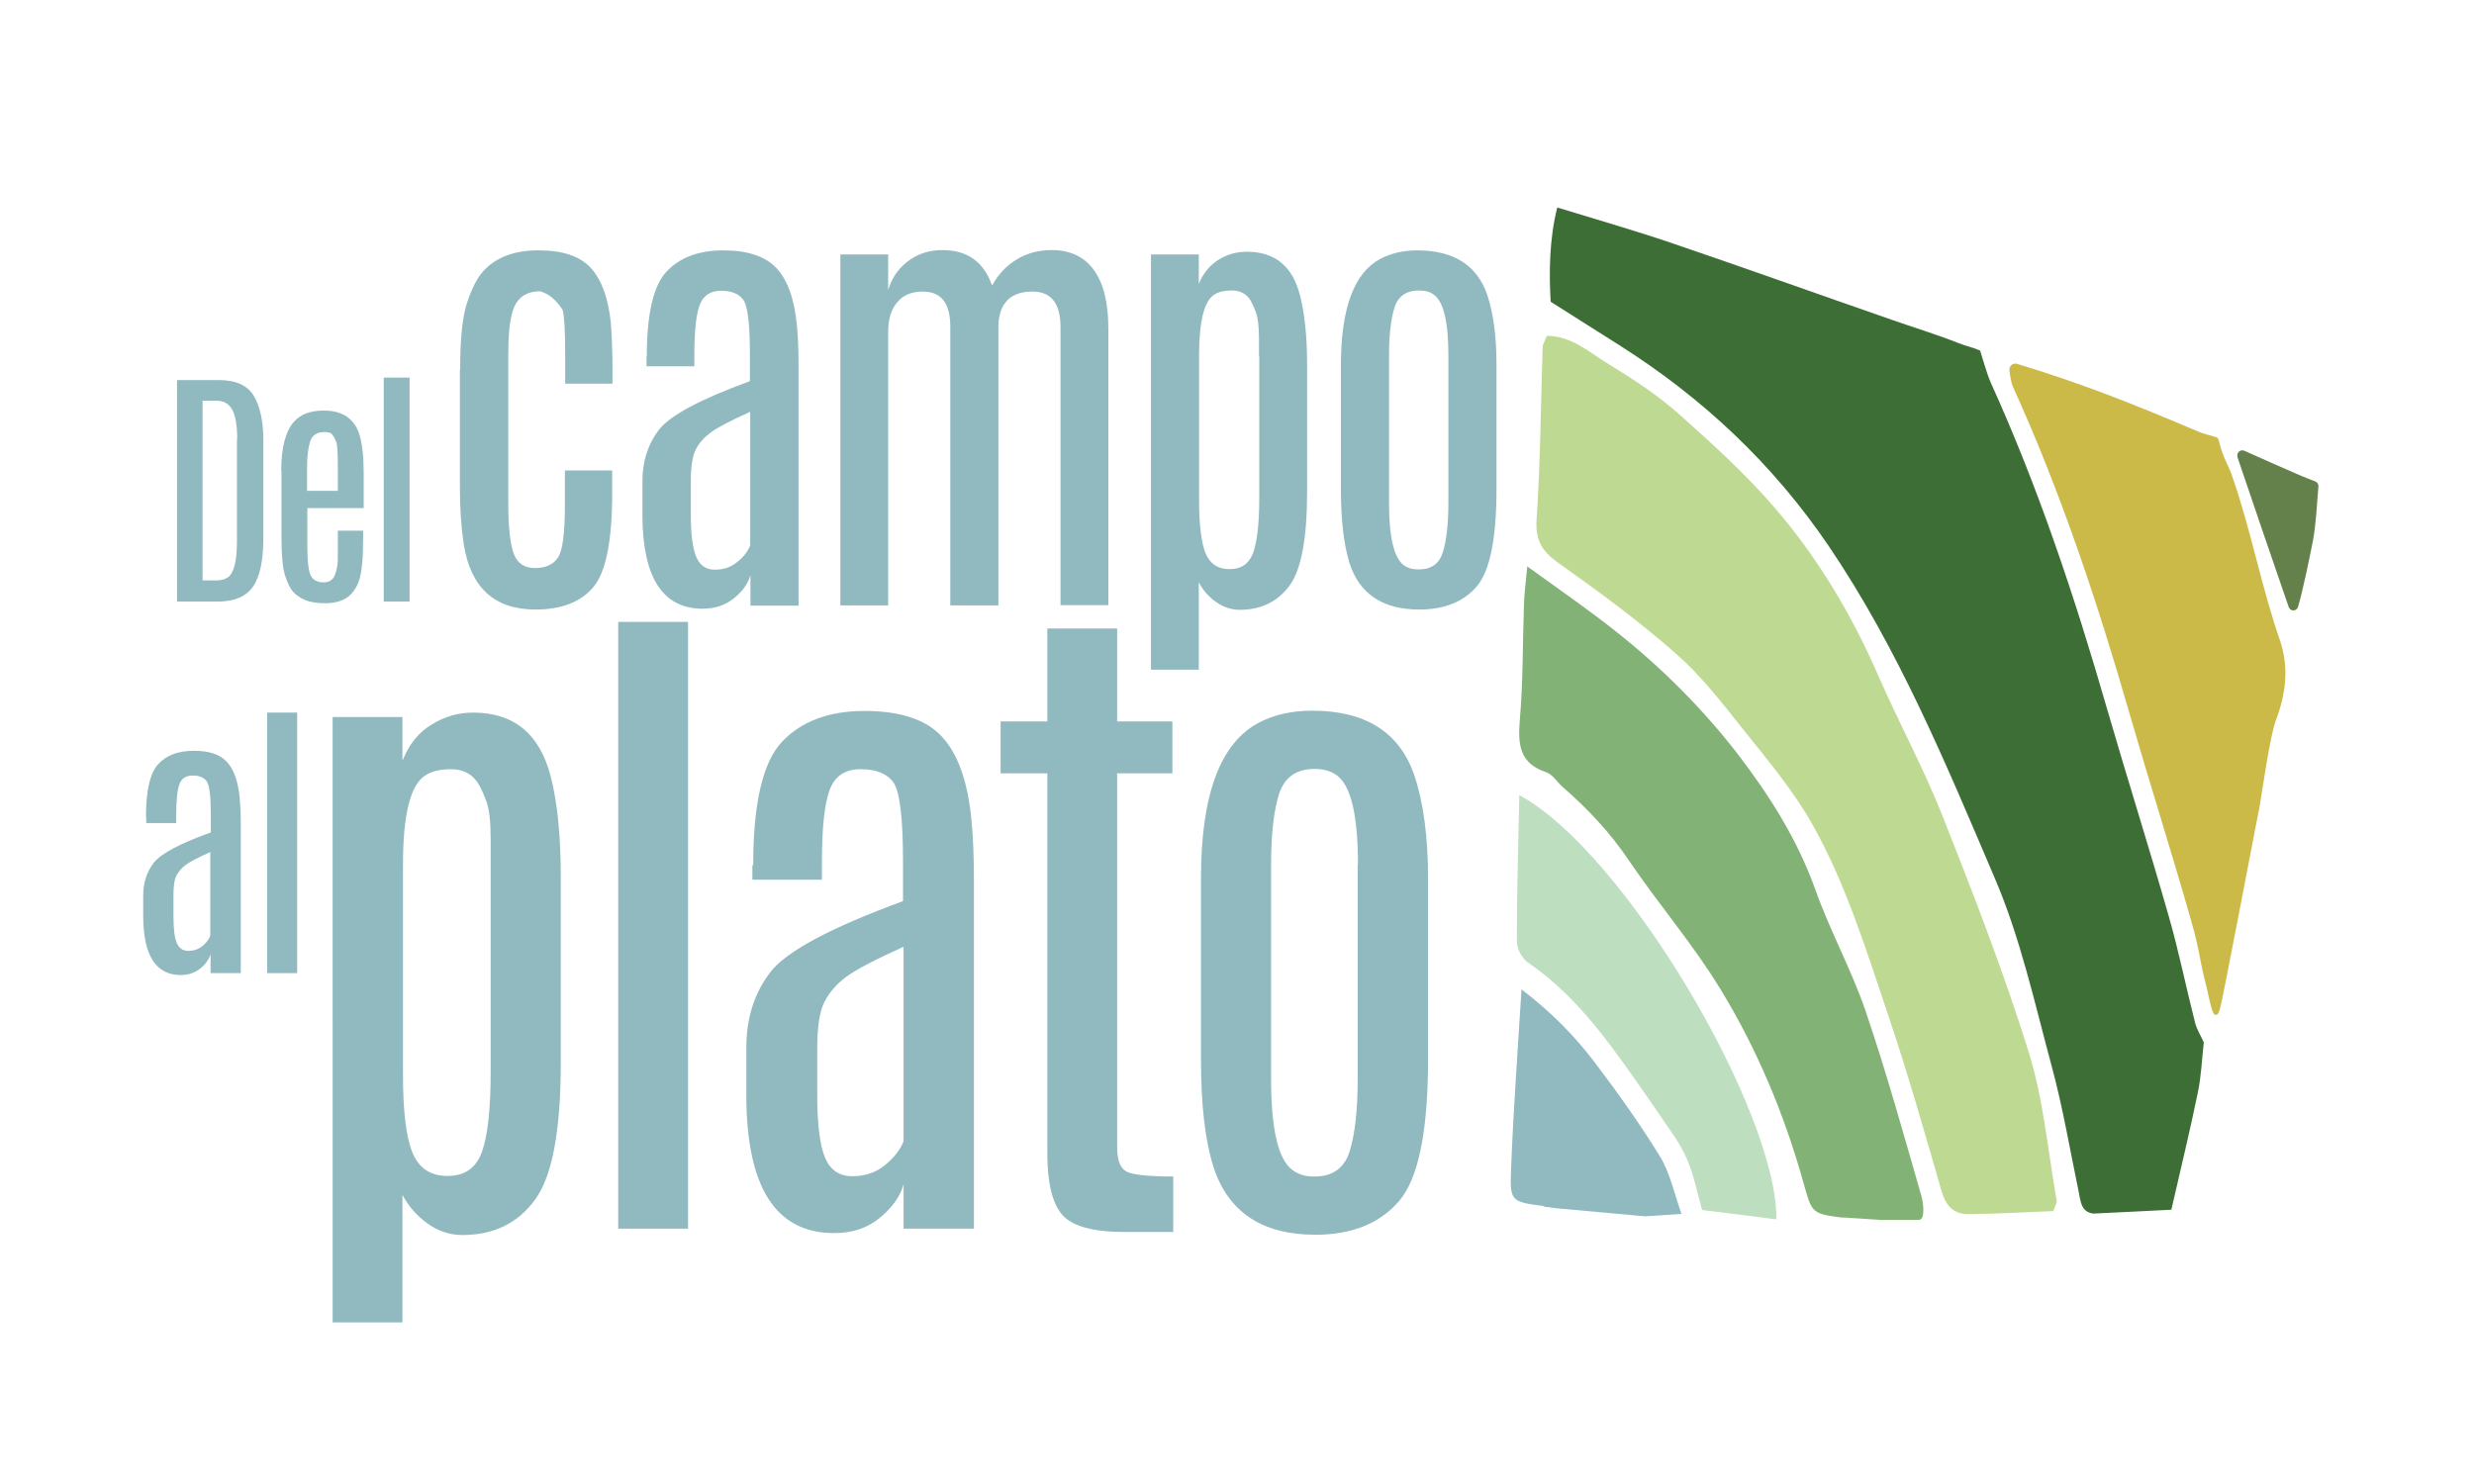 <?xml version="1.0" encoding="UTF-8"?><svg xmlns="http://www.w3.org/2000/svg" viewBox="0 0 90 54"><defs><style>.d{fill:#beda92;}.e{fill:#64814b;}.f{fill:#90bac0;}.g{fill:#ccba48;}.h{fill:#83b276;}.i{fill:none;}.j{fill:#bddebf;}.k{fill:#3d6e35;}</style></defs><g id="a"/><g id="b"><g id="c"><g><rect class="i" width="90" height="54"/><g><g><path class="h" d="M67.04,44.31c-1.17-.15-1.12-.17-1.45-1.33-.69-2.46-1.68-4.82-3-6.98-.99-1.63-2.25-3.09-3.32-4.67-.69-1.03-1.51-1.9-2.43-2.7-.2-.18-.36-.45-.59-.53-.97-.32-1.04-1-.96-1.92,.12-1.39,.1-2.8,.15-4.19,.01-.37,.06-.74,.12-1.38,1.24,.9,2.29,1.62,3.29,2.42,1.62,1.29,3.08,2.75,4.36,4.4,1.17,1.53,2.18,3.12,2.84,4.97,.53,1.49,1.3,2.88,1.81,4.37,.76,2.23,1.39,4.5,2.04,6.76,.07,.25,.15,.88-.11,.86,0,0-.91,0-1.38,0-.46-.03-.92-.06-1.37-.09Z"/><path class="g" d="M80.77,36.66c-.02,.08-.08,.35-.21,.25-.03-.02-.05-.06-.06-.09-.1-.25-.16-.62-.22-.86-.33-1.29-.21-1.18-.57-2.46-.72-2.52-1.51-5.01-2.24-7.53-1.17-4.06-2.5-8.06-4.24-11.89-.07-.15-.1-.37-.13-.58-.03-.17,.12-.31,.28-.26,2.43,.74,4.17,1.44,6.58,2.46,.21,.09,.42,.14,.64,.2,.12,.03,.12,.15,.15,.27,.17,.59,.3,.73,.43,1.09,.71,2.02,1.06,4.01,1.76,6.04,.34,.99,.21,1.96-.14,2.89-.23,.6-.52,2.72-.6,3.16-.06,.31-.12,.61-.18,.92-.12,.61-1.09,5.72-1.25,6.4Z"/><path class="e" d="M81.4,16.63c-.05-.15,.1-.29,.24-.23,.66,.3,1.33,.59,1.99,.88,.2,.09,.4,.16,.6,.24,.07,.03,.12,.1,.11,.19-.06,.66-.08,1.32-.2,1.97-.13,.66-.36,1.78-.54,2.4-.05,.17-.28,.18-.34,.01-.63-1.82-1.25-3.64-1.87-5.47h0Z"/><path class="k" d="M72.04,12.78c.08,.26,.26,.87,.37,1.12,1.74,3.83,3.07,7.83,4.24,11.89,.73,2.52,1.52,5.01,2.24,7.53,.37,1.28,.63,2.59,.96,3.88,.06,.25,.21,.48,.32,.73-.07,.61-.09,1.24-.22,1.84-.29,1.42-.64,2.84-.96,4.25-1.03,.05-1.94,.1-2.84,.14-.45-.06-.46-.45-.53-.79-.32-1.54-.58-3.09-.99-4.6-.62-2.3-1.14-4.67-2.07-6.83-1.77-4.15-3.5-8.33-6.04-12.08-2.04-3-4.57-5.36-7.55-7.26-.83-.52-1.65-1.05-2.56-1.62-.06-1.09-.05-2.27,.24-3.43,1.37,.42,2.76,.82,4.12,1.28,2.68,.91,5.35,1.87,8.03,2.8,.82,.29,1.66,.54,2.46,.86,.33,.13,.4,.11,.78,.27Z"/><path class="d" d="M74.67,44.07c-.98,.04-2.03,.1-3.07,.11-.5,0-.8-.27-.96-.81-.62-2.14-1.23-4.29-1.94-6.4-.8-2.36-1.53-4.76-2.74-6.92-.71-1.28-1.67-2.41-2.58-3.55-.76-.96-1.53-1.95-2.44-2.74-1.34-1.18-2.79-2.24-4.24-3.27-.59-.42-.86-.81-.8-1.61,.14-2.08,.15-4.17,.22-6.25,0-.11,.08-.22,.15-.41,.91,0,1.57,.62,2.28,1.05,.87,.53,1.74,1.1,2.51,1.78,1.22,1.09,2.45,2.2,3.52,3.45,1.56,1.81,2.79,3.88,3.76,6.11,.75,1.71,1.64,3.35,2.33,5.09,1.12,2.83,2.22,5.67,3.13,8.58,.54,1.73,.7,3.61,1.02,5.42,.01,.07-.05,.15-.13,.39Z"/><path class="j" d="M55.28,28.94c3.83,2.07,9.39,11.54,9.34,15.43-.89-.11-1.78-.23-2.7-.34-.17-.59-.29-1.25-.55-1.85-.24-.56-.61-1.05-.96-1.56-.58-.85-1.17-1.7-1.78-2.52-.87-1.17-1.84-2.25-3.05-3.08-.21-.14-.4-.5-.4-.77,0-1.72,.05-3.44,.09-5.32Z"/><path class="f" d="M56.17,43.89c-1.19-.16-1.25-.16-1.2-1.34,.08-2.13,.24-4.25,.38-6.55,1.08,.83,1.92,1.68,2.65,2.64,.84,1.11,1.65,2.24,2.38,3.43,.37,.6,.52,1.34,.79,2.1l-.85,.06-.47,.03c-1.07-.1-2.13-.19-3.2-.29l-.48-.06Z"/></g><g><g><path class="f" d="M6.44,13.83h1.52c.62,0,1.04,.19,1.27,.57,.23,.38,.35,.92,.35,1.62v3.54c0,.83-.12,1.42-.38,1.79-.25,.36-.68,.54-1.28,.54h-1.48V13.83Zm2.19,2.17c0-.5-.06-.87-.18-1.09-.12-.22-.31-.33-.59-.33h-.49v6.54h.49c.18,0,.33-.04,.43-.11,.22-.16,.33-.6,.33-1.31v-3.71Z"/><path class="f" d="M10.23,17.15c0-.87,.16-1.47,.47-1.81,.24-.27,.6-.4,1.08-.4,.69,0,1.12,.3,1.3,.89,.1,.34,.15,.79,.15,1.36v1.3h-2.05v1.37c0,.6,.05,.97,.14,1.11,.09,.15,.24,.22,.45,.22s.34-.09,.41-.26c.07-.17,.1-.36,.11-.56,0-.2,0-.37,0-.51v-.55h.92v.29c0,.73-.05,1.24-.15,1.53-.1,.29-.26,.5-.46,.63-.21,.13-.46,.19-.77,.19s-.55-.04-.74-.12c-.18-.08-.33-.18-.44-.31-.11-.13-.2-.33-.29-.61-.08-.28-.12-.73-.12-1.36v-2.43Zm2.06-.17c0-.49-.02-.78-.05-.88-.04-.1-.08-.19-.14-.27-.05-.08-.15-.11-.3-.11-.27,0-.45,.12-.52,.35-.07,.23-.11,.55-.11,.95v.84h1.12v-.87Z"/><path class="f" d="M13.96,13.74h.94v8.15h-.94V13.74Z"/></g><path class="f" d="M16.74,13.45c0-1.11,.08-1.92,.25-2.43,.17-.51,.36-.89,.57-1.13,.46-.52,1.13-.78,2.03-.78s1.53,.22,1.92,.66c.39,.44,.62,1.1,.71,1.97,.03,.37,.05,.82,.06,1.34v.88h-1.72v-1.12c0-.79-.03-1.31-.09-1.56-.23-.36-.5-.59-.82-.68-.56,0-.9,.28-1.03,.83-.09,.35-.13,.84-.13,1.46v5.43c0,.87,.07,1.48,.2,1.83,.13,.35,.39,.52,.77,.52s.66-.12,.83-.37c.18-.25,.26-.9,.26-1.95v-1.23h1.72v.83c0,1.74-.23,2.88-.69,3.42-.46,.54-1.16,.81-2.1,.81-1.49,0-2.36-.79-2.61-2.38-.09-.58-.14-1.28-.14-2.08v-4.27Z"/><path class="f" d="M23.53,12.96c0-1.54,.24-2.57,.72-3.08,.48-.51,1.17-.77,2.06-.77s1.54,.22,1.94,.65c.4,.43,.65,1.12,.74,2.08,.04,.41,.06,.91,.06,1.51v8.69h-1.75v-1.11c-.09,.31-.29,.59-.6,.84-.31,.25-.69,.38-1.14,.38-1.45,0-2.18-1.13-2.19-3.39v-1.24c0-.73,.2-1.36,.6-1.88,.4-.52,1.5-1.11,3.31-1.77v-.99c0-1.09-.08-1.75-.24-1.97-.16-.22-.43-.33-.81-.33s-.64,.17-.77,.5-.2,.94-.2,1.81v.44h-1.74v-.37Zm3.75,2.03c-.71,.32-1.19,.57-1.43,.75s-.42,.38-.54,.62c-.12,.24-.18,.62-.18,1.16v1.18c0,.74,.07,1.27,.2,1.57,.13,.3,.35,.46,.67,.46s.59-.09,.82-.28c.23-.18,.38-.38,.47-.6v-4.86Z"/><path class="f" d="M32.3,10.59c.12-.43,.35-.79,.71-1.07s.78-.42,1.28-.42c.9,0,1.5,.43,1.8,1.29,.22-.4,.51-.71,.88-.94,.37-.23,.8-.35,1.28-.35,.68,0,1.19,.24,1.54,.72,.35,.48,.53,1.19,.53,2.13v10.07h-1.74V11.9c0-.86-.34-1.29-1.02-1.29-.77,0-1.19,.39-1.24,1.18v10.24h-1.75V11.89c0-.86-.33-1.28-1-1.28-.41,0-.72,.13-.94,.4-.22,.26-.32,.63-.32,1.08v9.94h-1.74V9.26h1.74v1.33Z"/><path class="f" d="M43.61,10.33c.16-.39,.4-.68,.72-.88,.32-.2,.67-.29,1.03-.29,1.02,0,1.66,.53,1.93,1.58,.17,.66,.26,1.5,.26,2.53v4.62c0,1.7-.21,2.84-.64,3.42-.43,.58-1.03,.88-1.81,.88-.31,0-.6-.1-.87-.29-.27-.19-.47-.43-.62-.71v3.18h-1.74V9.26h1.74v1.06Zm2.19,2.63v-.64c0-.44-.04-.75-.11-.95-.08-.22-.16-.38-.23-.49-.15-.2-.36-.31-.64-.31s-.5,.05-.66,.16c-.36,.24-.54,.98-.54,2.22v5.23c0,.9,.08,1.55,.23,1.94,.16,.39,.45,.59,.88,.59s.71-.2,.86-.6c.14-.4,.22-1.06,.22-2v-5.16Z"/><path class="f" d="M48.78,13.29c0-2.07,.48-3.36,1.43-3.87,.39-.2,.83-.31,1.34-.31,1.33,0,2.18,.54,2.55,1.61,.23,.68,.34,1.53,.34,2.57v4.52c0,1.79-.24,2.97-.72,3.53-.48,.56-1.18,.84-2.09,.84-1.33,0-2.18-.57-2.54-1.7-.2-.65-.31-1.54-.31-2.67v-4.52Zm3.91-.35c0-1.21-.17-1.95-.52-2.21-.14-.11-.33-.16-.55-.16-.46,0-.76,.21-.89,.62-.13,.41-.2,1-.2,1.75v5.35c0,1.25,.18,2.01,.53,2.27,.14,.11,.32,.16,.53,.16h.03c.45,0,.74-.21,.87-.63,.13-.42,.2-1.02,.2-1.8v-5.35Z"/><path class="f" d="M5.31,29.73c0-.97,.15-1.61,.45-1.93,.3-.32,.73-.48,1.29-.48s.96,.13,1.21,.41c.25,.27,.4,.7,.46,1.3,.02,.26,.04,.57,.04,.94v5.44h-1.1v-.69c-.06,.19-.18,.37-.37,.52s-.43,.24-.71,.24c-.91,0-1.36-.71-1.37-2.12v-.78c0-.46,.13-.85,.38-1.18s.94-.7,2.08-1.11v-.62c0-.69-.05-1.1-.15-1.24-.1-.14-.27-.21-.51-.21s-.4,.1-.48,.31c-.08,.21-.12,.59-.12,1.14v.28h-1.09v-.23Zm2.35,1.27c-.45,.2-.75,.36-.9,.47-.15,.11-.26,.24-.34,.39-.08,.15-.11,.39-.11,.73v.74c0,.47,.04,.79,.12,.98,.08,.19,.22,.29,.42,.29s.37-.06,.51-.17c.14-.12,.24-.24,.29-.38v-3.04Z"/><path class="f" d="M9.72,25.93h1.09v9.48h-1.09v-9.48Z"/><path class="f" d="M14.66,27.64c.23-.57,.58-1,1.05-1.28,.47-.29,.97-.43,1.5-.43,1.48,0,2.42,.77,2.82,2.31,.25,.96,.37,2.19,.37,3.69v6.74c0,2.47-.31,4.14-.94,4.99-.62,.85-1.5,1.28-2.64,1.28-.45,0-.88-.14-1.27-.42-.39-.28-.69-.63-.91-1.04v4.64h-2.54V26.09h2.54v1.55Zm3.19,3.83v-.93c0-.64-.05-1.1-.16-1.39-.12-.32-.23-.56-.34-.71-.22-.3-.53-.45-.94-.45s-.73,.08-.96,.24c-.53,.36-.79,1.44-.79,3.24v7.63c0,1.32,.11,2.26,.34,2.83,.23,.57,.65,.86,1.28,.86s1.04-.29,1.25-.87c.21-.58,.32-1.55,.32-2.92v-7.53Z"/><path class="f" d="M22.49,22.63h2.54v22.08h-2.54V22.63Z"/><path class="f" d="M27.4,31.48c0-2.25,.35-3.75,1.05-4.49,.7-.74,1.7-1.12,3-1.12s2.24,.31,2.82,.94c.58,.63,.94,1.64,1.07,3.03,.06,.6,.09,1.33,.09,2.2v12.67h-2.56v-1.61c-.13,.45-.42,.85-.87,1.22-.45,.37-1,.55-1.66,.55-2.11,0-3.17-1.65-3.19-4.94v-1.81c0-1.07,.29-1.98,.87-2.74s2.19-1.62,4.83-2.59v-1.44c0-1.6-.12-2.56-.35-2.88-.23-.32-.63-.48-1.19-.48s-.93,.24-1.12,.73c-.19,.49-.29,1.37-.29,2.64v.65h-2.53v-.53Zm5.47,2.97c-1.04,.47-1.74,.84-2.08,1.09-.35,.26-.61,.56-.79,.9-.18,.34-.27,.91-.27,1.69v1.72c0,1.08,.1,1.85,.29,2.29,.19,.44,.52,.66,.98,.66s.86-.13,1.19-.4c.33-.27,.56-.56,.68-.87v-7.09Z"/><path class="f" d="M38.1,22.87h2.54v3.38h2.01v1.89h-2.01v13.59c0,.48,.11,.78,.34,.9,.22,.12,.79,.18,1.7,.18v2.02h-1.75c-1.17,0-1.94-.21-2.3-.64-.36-.43-.53-1.17-.53-2.24v-13.81h-1.7v-1.89h1.7v-3.38Z"/><path class="f" d="M43.69,31.96c0-3.02,.69-4.9,2.08-5.65,.56-.3,1.22-.45,1.96-.45,1.94,0,3.18,.78,3.72,2.35,.33,.98,.5,2.23,.5,3.75v6.59c0,2.61-.35,4.33-1.05,5.15-.7,.82-1.72,1.23-3.05,1.23-1.94,0-3.18-.83-3.71-2.48-.3-.95-.45-2.25-.45-3.9v-6.59Zm5.71-.51c0-1.77-.25-2.85-.76-3.23-.21-.16-.48-.24-.81-.24-.67,0-1.1,.3-1.3,.91-.19,.6-.29,1.46-.29,2.56v7.81c0,1.83,.26,2.93,.77,3.31,.21,.16,.46,.24,.77,.24h.05c.65,0,1.08-.31,1.27-.92,.19-.62,.29-1.49,.29-2.62v-7.81Z"/></g></g></g></g></g></svg>